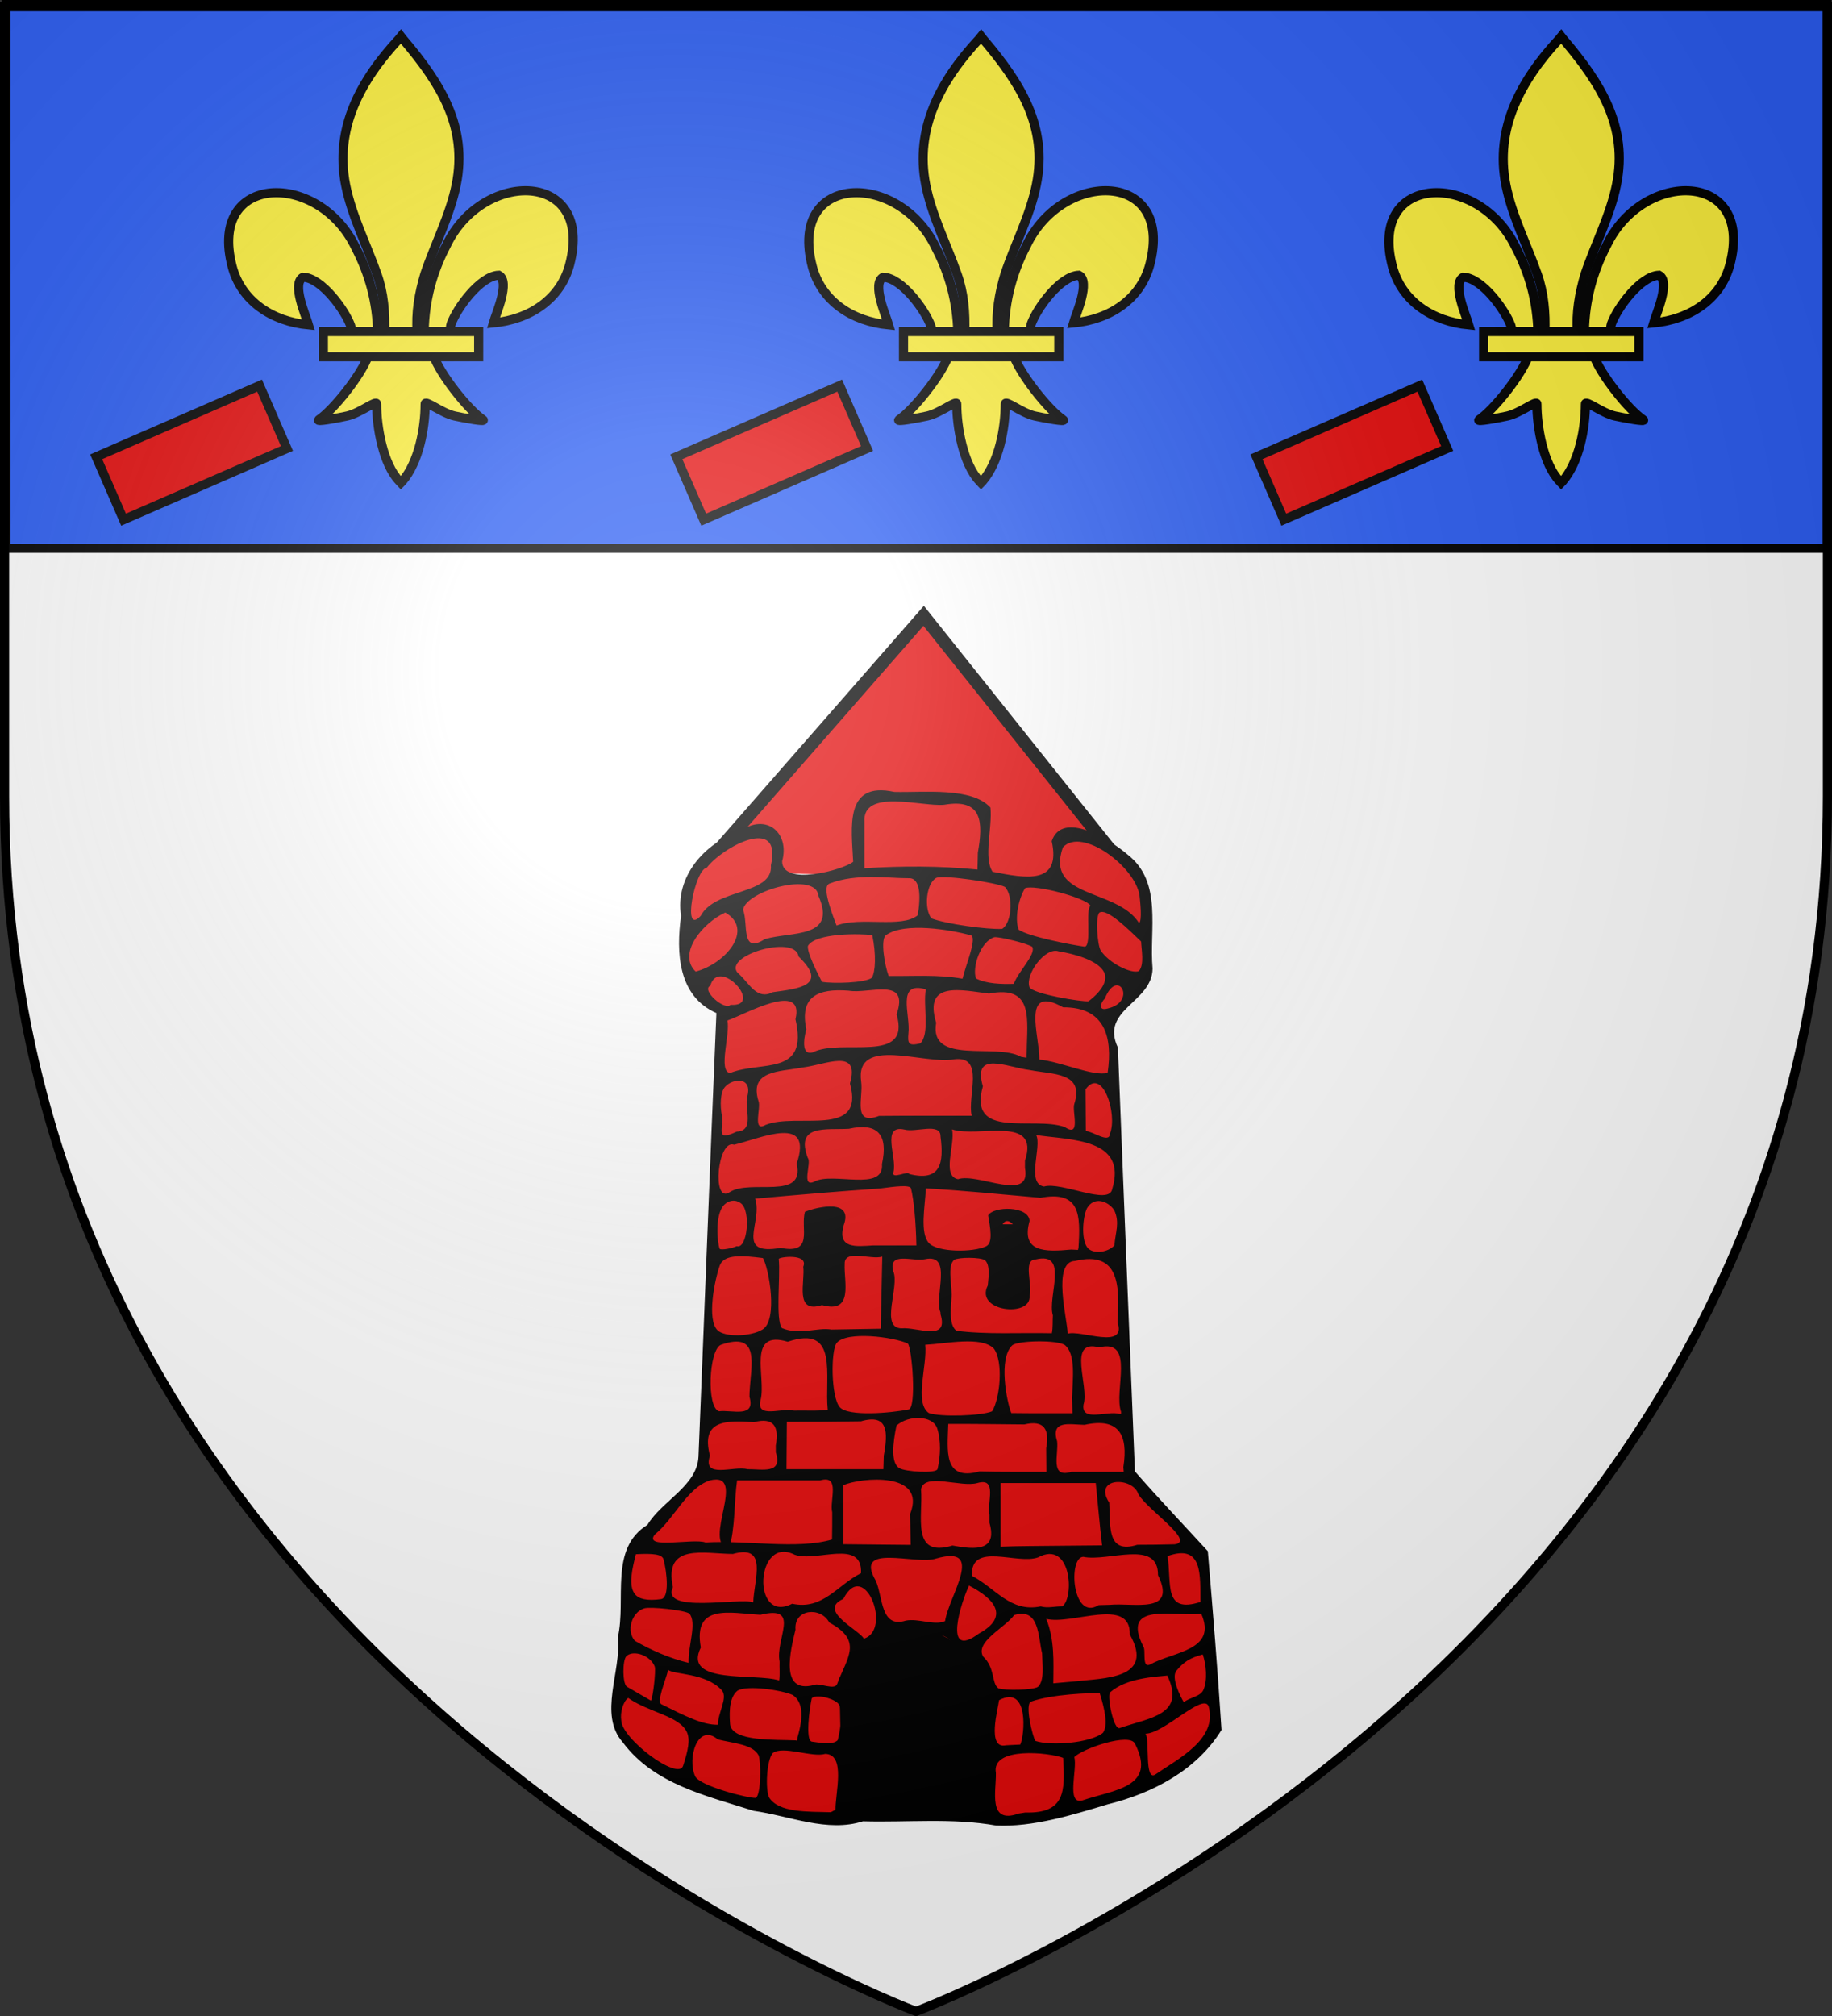 <svg xmlns="http://www.w3.org/2000/svg" xmlns:xlink="http://www.w3.org/1999/xlink" width="600" height="660" version="1.0"><rect width="100%" height="100%" fill="#333333" stroke="none"/><desc>Flag of Canton of Valais (Wallis)</desc><defs><radialGradient xlink:href="#a" id="b" cx="221.445" cy="226.331" r="300" fx="221.445" fy="226.331" gradientTransform="matrix(1.353 0 0 1.349 -77.63 -85.747)" gradientUnits="userSpaceOnUse"/><linearGradient id="a"><stop offset="0" style="stop-color:#fff;stop-opacity:.314"/><stop offset=".19" style="stop-color:#fff;stop-opacity:.251"/><stop offset=".6" style="stop-color:#6b6b6b;stop-opacity:.125"/><stop offset="1" style="stop-color:#000;stop-opacity:.125"/></linearGradient></defs><g style="display:inline"><path d="M300 658.5s298.5-112.32 298.5-397.772V2.176H1.5v258.552C1.5 546.18 300 658.5 300 658.5" style="fill:#fff;fill-opacity:1;fill-rule:evenodd;stroke:none"/><g style="display:inline;fill:#2b5df2"><path d="M1.532 2.114h596.466v179.009H1.532z" style="fill:#2b5df2;fill-opacity:1;fill-rule:nonzero;stroke:#000;stroke-width:2.902;stroke-miterlimit:4;stroke-dasharray:none;stroke-opacity:1" transform="translate(.42 -1.574)"/></g></g><path d="m-563.44-58.33 172.848-197.542 168.358 211.01" style="fill:#e20909;stroke:#000;stroke-width:10;stroke-linecap:butt;stroke-linejoin:miter;stroke-opacity:1" transform="translate(466.937 309.338)scale(.421)"/><path d="M-424.613-118.146c-10.197-.78-17.99 7.907-18.842 17.498-2.08 12.257-.347 24.727.16 37.044-11.991 7.722-26.775 10.582-40.946 11.1-7.696.353-18.417-2.808-18.458-12.092 3.016-9.613.672-23.158-10.237-26.615-10.023-3.333-17.978 4.781-26.997 7.539-22.225 9.802-40.528 32.755-37.686 58.103.126 11.706-2.414 23.713-.577 35.568 1.423 17.75 11.28 35.39 28.504 41.75-5.13 116.522-9.089 233.108-14.331 349.613-3.659 19.777-23.001 30.005-35.029 44.274-3.066 4.677-6.654 8.42-11.292 11.548-14.542 13.465-13.629 35.218-13.809 53.518.4 10.061-1.177 20.033-2.026 29.91 1.593 23.39-10.944 47.202-2.143 69.961 13.017 23.814 38.015 38.069 62.8 46.958 18.773 6.335 37.595 13.27 57.233 16.439 22.916 4.97 47.208 12.873 70.528 5.54 34.962.84 70.306-2.633 104.926 3.328 35.222.732 68.654-12.073 101.99-21.545 27.684-9.344 54.13-26.107 69.889-51.327-2.966-45.925-6.745-91.79-10.557-137.65-18.979-20.65-38.327-40.975-56.749-62.124-4.532-109.943-8.834-219.896-13.244-329.844-5.335-9.71-3.184-22.184 4.767-29.814 8.726-9.86 22.94-18.355 22.073-33.397-2.163-24.585 4.993-51.546-7.966-74.055-9.056-13.427-23.66-22.135-38.1-28.823-8.098-3.363-20.574-6.723-26.39 1.792-3.553 4.472.628 10.386-.576 15.674.14 9.772-8.77 17.057-18.138 17.019-10.945.815-21.67-1.827-32.374-3.743-7.572-12.145-2.714-27.427-2.43-40.819-.046-4.724 1.954-11.11-3.808-13.243-17.337-10.128-38.424-7.572-57.708-7.836-7.7.848-14.906-1.082-22.457-1.25" style="fill:#e20909;fill-opacity:1;stroke:none" transform="translate(466.937 309.338)scale(.421)"/><path d="m-348.399-71.74-.31 13.18c-29.188-2.918-58.648-2.859-87.919-1.037v-35.802c-1.935-26.72 44.907-11.816 62.05-13.554 29.981-5.2 30.283 13.781 26.179 37.213m-215.675 49.236c-14.87 16.172-4.387-36.514 4.764-37.492 11.982-15.91 58.946-41.445 49.916-1.908 1.839 23.276-43.225 17.716-54.68 39.4m341.43-15.832c.583 5.297 2.153 19.4-.338 21.407-17.248-27.364-73.353-18.642-59.272-58.932 14.973-16.074 56.55 15.383 59.61 37.525M-458.33-15.04c-6.644-17.251-10.588-30.646-5.553-32.608 21.203-8.26 46.313-4.03 62.1-4.178 8.76-.082 9.028 14.738 6.572 28.823-12.533 10.246-44.465.832-63.119 7.963m130.926-30.06c6.894 6.967 5.452 27.885-2.083 32.656-11.449.654-43.626-3.794-55.027-8.15-5.987-7.53-4.117-27.285 3.81-31.522 5.95-2.401 46.359 3.609 53.3 7.016M-514.17-4.462c-19.033 12.299-12.615-12.339-16.898-22.78 2.02-14.718 56.713-30.206 58.638-10.937 14.758 33.507-20.88 27.554-41.74 33.717m253.361-26.017c-4.111 3.61 1.06 30.322-4.308 31.91-10.112-1.367-43.866-7.865-51.537-13.236-3.412-8.972.158-24.66 4.986-32.295 7.593-3.013 47.461 7.44 50.86 13.621m-307.103 51.253c-14.534-13.814 5.395-37.891 23.033-45.93 22.561 13.06.549 39.599-23.033 45.93m346.499-23.416c.25 6.592 2.701 18.016-1.742 23.038-5.847 2.3-23.279-6.124-29.75-16.165-2.516-4.6-4.125-25.109-1.126-29.188 5.726-4.325 23.548 13.674 32.618 22.315M-354.07-7.54c5.612 1.491-3.89 23.464-6.253 33.862-18.978-3.408-38.303-1.872-57.475-2.154-3.063-7.968-6.616-28.56-2.059-31.766 14.597-10.267 49.933-4.155 65.787.058m-76.765 33.098c-5.234 4.176-30.864 4.669-38.86 3.16-3.191-6.262-11.88-22.983-10.886-27.975 6-10.188 41.387-9.572 50.042-8.322 3.159 15.233 2.464 28.336-.296 33.137m110.392 4.76c-9.372.267-21.068.057-29.402-4.179-3.21-8.694 3.589-28.862 14.228-32.085 3.582-.633 26.045 4.92 29.566 7.5 2.961 5.914-10.932 19.125-14.392 28.765m-187.586 6.48c-12.245 6.347-18.167-6.731-25.667-13.631C-551.04 9.645-490.38-9.03-487.897 9.002c23.616 22.771.18 24.975-20.131 27.795m245.738 7.037c-4.936.632-43.242-5.59-45.982-10.954-3.494-10.093 12.348-31.38 22.632-27.868 12.914 2.082 30.914 7.177 35.43 16.25 2.978 5.983-1.122 14.236-12.08 22.572m-278.46 2.775c-4.857 4.8-23.128-11.692-15.816-14.81 6.75-23.358 42.384 16.697 15.815 14.81m293.27 2.863c-7.892 2.222-5.188-5.054-2.175-7.65 9.999-24.993 25.611 2.475 2.174 7.65m-145.626 27.09c-9.224 2.243-10.03.313-9.325-7.839 1.774-14.131-9.75-40.926 13.523-34.13-2.186 13.136 3.282 34.217-4.198 41.97m-83.667 6.987c-11.106 3.267-5.318-17.327-5.055-17.809-5.342-25.333 8.547-32.06 33.059-30.12 15.266 2.848 47.599-11.372 37.138 18.366 11.575 39.363-42.55 18.227-65.142 29.563m166.383.051-.139 4.161-4.283-.72c-19.366-11.06-71.727 6.848-66.037-26.507-9.996-32.983 19.824-25.237 41.116-22.685 35.278-6.886 29.533 20.36 29.343 45.751M-541.14 99.63c-9.642-1.191.348-30.674-2.156-40.817 12.774-4.184 60.432-31.727 52.995-.966 10.438 44.84-26.666 31.954-50.838 41.783m293.708-.162c-10.982 3.162-36.704-8.796-53.115-10.278.386-17.477-14.727-59.258 18.492-40.627 32.502-.224 38.672 23.175 34.623 50.905m-144.076 33.397c-11.271.003-22.543.032-33.813.147-21.055 8.013-12.04-14.735-13.862-26.619-5.053-36.338 49.577-12.839 72.449-17.43 24.036-2.905 9.987 28.521 13.535 43.902zm-122.15 7.168c-10.378 5.977-3.3-13.613-5.375-18.419-7.58-24.434 16.506-22.81 34.647-26.332 17.453-2.07 44.609-15.552 36.498 12.5 12.059 42.976-41.514 22.233-65.77 32.251m240.304-16.381c-2.02 5.45 5.57 26.734-7.421 18.009-24.326-8.77-75.51 10.192-63.723-31.687-8.315-28.35 19.017-14.698 36.498-12.645 18.09 3.561 42.512 1.647 34.646 26.323m-262.569 21.554c-16.636 7.733-10.375-.69-11.608-12.637-1.437-7.2-1.403-17.878 2.45-22.15 6.299-6.982 21.61-7.956 17.265 7.69-2.235 9.38 5.965 26.505-8.107 27.097m290.216 1.862c-.457 7.568-13.384-2.189-18.69-2.26l-.228-32.459c13.02-18.016 25.242 19.371 18.918 34.72m-156.116 31.094c-.854-2.969-14.137 4.757-12.232-1.53 2.932-11-9.864-37.113 8.532-33.019 8.592 2.526 28.293-5.764 28.07 5.346 2.745 20.806.08 35.378-24.37 29.203m-73.704 5.898c-10.747 5.142-2.03-14.664-5.118-18.27-10-26.362 13.81-21.797 31.906-22.77 22.564-5.114 30.73 4.793 25.743 27.437 1.85 21.89-38.196 5.858-52.53 13.603m163.786-16.222v5.678c5.14 27.424-36.53 3.436-52.114 8.69-12.909-2.546-2.058-26.822-4.585-38.717 20.05 6.806 68.673-11.71 56.699 24.349m-230.068 24.66c-13.77 8.61-9.063-41.795 3.825-37.1 21.328-5.21 61.782-23.83 48.638 14.693 6.839 29.279-36.374 11.439-52.463 22.406m297.952-2.692c-2.22 13.291-39.518-5.886-53.083-1.9-14.163-2.276-1.463-31.31-6.1-40.006 26.747 3.991 71.125 2.345 59.183 41.906m-257.975 45.835c-36.203 6.244-13.577-19.923-19.839-38.285 31.58-2.874 65.515-5.765 97.157-7.929 11.367-1.51 23.365-3.163 24.14.05 2.245 9.323 3.826 26.542 4.16 44.219h-33.679c-13.583.89-28.076 2.637-22.844-15.762 7.498-20.479-19.773-14.49-30.148-10.419-3.863 12.906 7.322 33.25-18.947 28.126m231.721-.026-.402 1.586-5.215-.268c-20.745 1.925-39.223 2.153-32.43-22.329-.712-11.84-28.146-11.475-32.245-4.254 1.454 9.054 4.12 21.345-1.631 24.075-10.169 4.825-37.908 4.706-44.488-2.583-7.047-7.808-3.077-28.083-2.295-42.507 29.76 1.749 59.446 4.687 89.139 7.34 30.938-5.809 31.226 13.263 29.567 38.94m-265.858-1.338c-3.285 1.586-12.058 3.357-13.306 2.065-2.025-5.87-3.368-24.71 2.386-32.84 3.023-4.272 9.054-6.383 14.198-2.524 7.925 5.946 4.948 35.878-3.278 33.299m293.643-27.985c4.594 9.758.802 17.648.156 27.427-5.122 5.409-15.506 6.746-20.192 2.546-5.873-5.264-4.699-24.066-1.165-31.414 5.38-9.383 16.291-5.919 21.2 1.441m-219.267 63.43c-4.628.554-9.294.67-13.943.957.738-18.608-1.091-39.629 1.225-56.753 4.367-.661 9.575-.918 11.37 1.65 6.68 9.55.227 41.86 1.348 54.145m144.734-25.248v24.38c-20.733 16.976-14.455-31.099-14.023-46.339 4.303-21.843 22.309 7.868 14.023 21.96m-60.639 41.3.028 1.371c6.667 21.778-17.795 9.974-30.208 11.041-17.277-.011-1.291-32.73-6.561-44.394-4.07-15.72 15.375-7.3 24.623-9.348 22.172-4.759 6.945 28.743 12.118 41.33m-84.811 13.37c-11.194-1.894-24.666 4.729-38.562-1.163-5.075-6.83-1.033-39.704-2.413-53.668-.467-1.646 23.468-4.725 19.056 5.97 1.58 11.908-7.102 36.756 14.564 29.848 24.98 6.868 16.883-18.151 17.658-32.125-.297-11.697 20.4-2.859 29.25-5.61q-.6 28.056-1.188 56.11zm172.253-11.066c-.294 4.62.134 9.355-.773 13.92-24.048-.575-51.359 1.146-74.252-1.924-5.364-4.114-4.593-14.391-3.89-24.601 1.08-9.844-3.776-25.495 2.18-30.564 3.287-2.064 20.424-2.19 23.967.345 3.773 3.543 3.01 11.522 2.117 19.629-10.303 20.35 34.061 25.173 32.549 8.018 2.575-8.338-5.508-28.118 4.685-28.278 26.437-6.405 9.01 28.825 13.417 43.455m-225.838 11.016c-9.355 5.703-29.428 6.104-35.044.578-8.456-8.32-2.229-39.102 1.725-50.23 3.33-9.368 18.597-7.796 33.61-5.911 4.722 8.136 11.826 48.178-.29 55.563m276.11-5.642c7.464 21.84-28.793 5.686-38.762 8.932.013-10.366-12.505-56.122 5.832-56.63 35.25-8.335 34.571 20.778 32.93 47.698m-225.408 68.064c-8.683 1.155-17.491.387-26.22.65-8.866-2.602-30.108 6.866-25.971-8.418 4.329-17.578-11.029-54.744 21.078-45.135 40.09-13.594 28.466 26.584 31.113 52.903m-60.811-13.554-.035 1.627-.04 1.87c4.866 16.772-13.37 9.95-23.684 11.218-9.881-2.927-7.952-47.828 1.49-51.697 30.936-10.772 23.347 15.642 22.269 36.982m123.202-37.903c3.3 4.947 6.711 49.195.687 51.182-14.143 2.845-47.131 5.69-53.678-1.706-6.887-7.78-7.122-44.207-2.379-50.025 7.564-9.278 44.036-4.773 55.37.55m127.705 41.998q.15 6.078.304 12.156c-15.865-.038-31.732.099-47.596-.129-3.454-8.428-10.427-42.679.96-52.884 5.226-3.568 34.978-4.159 40.888.11 8.3 7.233 5.994 24.998 5.444 40.747m38.094 11.004-.011 1.663h-1.438c-8.894-2.783-29.803 6.706-27.773-7.236 4.665-14.367-13.164-51.32 12.117-44.49 28.53-7.063 11.21 33.956 17.106 50.063zm-100.313-.364c-8.19 3.539-40.02 4.598-49.271 1.348-11.542-8.15-1.035-36.947-2.791-53.063 16.31-.81 43.484-6.96 53.367 2.904 7.642 10.3 4.835 38.849-1.305 48.81m-84.266 34.4-.316 10.621h-75.383l.281-36.852c19.216.034 38.432-.058 57.646-.386 21.327-6.215 21.056 8.638 17.772 26.618m-84.028-7.767q.02 2.649.04 5.298c5.512 17.163-10.529 12.937-22.157 13.09-10.379-2.896-35.3 7.979-29.097-10.537-7.51-28.07 13.099-27.482 34.243-26.046 15.583-4.053 19.655 3.627 16.97 18.195m125.52-13.441c3.126 9.443 2.662 21.69.328 31.689-.876 3.752-25.032 2.116-29.683-.615-6.896-4.05-5.11-19.567-2.284-33.129 9.423-8.483 28.315-7.988 31.64 2.055m144.882 30.166.141 1.846.143 1.865h-40.773c-16.877 5.201-9.82-13.351-11.04-23.687-5.29-16.91 9.782-13.067 21.299-12.846 26.36-5.882 34.248 7.346 30.23 32.822m-60.04-14.632.14 18.343c-17.343-.057-34.69.172-52.03-.28-28.596 7.75-24.86-16.606-24.3-36.93 19.74-.12 39.48.217 59.22.365 15.554-3.713 19.673 3.99 16.97 18.502m-166.46 49.82c-.013 7.05.038 14.1-.133 21.15-27.011 7.935-66.582.384-98.407 2.314-9.367-3.502-48.876 5.669-39.454-6.21 15.074-12.187 24.894-36.155 42.795-42.052 30.36-7.415-6.848 49.265 14.935 53.04 4.86-15.19 3.952-37.21 6.256-53.066h64.657c16.01-4.62 7.097 15.686 9.35 24.824m266.253 24.886c-9.638.298-19.284.342-28.926.388-24.053 7.58-20.767-15.04-21.824-32.8-12.426-19.034 15.972-20.348 22.01-8.12 3.482 10.924 46.627 38.57 28.74 40.532m-205.6-23.734.373 24.184c-17.442-.204-34.883-.368-52.325-.527V420.16c13.39-6.001 65.08-10.87 51.951 22.235m114.064 24.89c-14.56.247-29.138.078-43.689.716v-49.534h74.002c1.652 16.165 2.986 32.368 4.931 48.5zm-52.39-23.995v6.123c6.369 22.172-11.003 20.996-28.76 17.67-32.654 9.783-22.703-22.931-24.487-43.681 2.52-13.416 30.943-1.219 43.896-4.935 16.011-4.62 7.098 15.685 9.351 24.823m-275.056 30.54c12.998-.72 20.438-.048 21.497 3.959 2.725 10.31 4.75 30.048-1.907 30.971-10.922 1.515-17.36-.107-20.322-3.853-5.411-6.841-1.996-20.097.732-31.078m439.151 37.134c-29.173 9.376-22.148-14.594-25.573-35.67 27.778-9.955 25.327 15.261 25.573 35.67m-347.839.272c-10.743-3.868-72.212 9.1-62.503-11.772-7.388-34.577 24.408-25.992 46.628-25.836 27.64-7.835 16.489 19.569 15.875 37.608m30.254 1.098c-31.76 16.336-28.685-53.697 2.015-38.084 16.496 6.057 52.87-12.853 51.56 14.338-18.267 9.024-29.633 28.94-53.575 23.746m246.958.85-4.424.12-4.154.122c-20.586 12.796-23.894-37.306-11.9-37.556 19.519 4.06 58.445-14 58.12 14.223 15.036 30.833-19.1 21.274-37.642 23.09zm-36.746 1.186c-5.578-.132-11.389 1.64-16.867.034-23.832 4.923-35.389-14.545-53.567-23.77-.99-26.982 34.861-8.403 51.56-14.336 25.792-13.88 28.36 31.087 18.874 38.072m-91.254 11.453c-8.174 3.786-20.793-2.351-30.612-.35-19.923 6.265-17.55-18.825-23.44-31.296-17.153-29.486 31.09-11.697 47.02-16.964 39.148-11.22 9.84 29.139 7.032 48.61m-63.187 13.643c-3.611-6.823-36.449-21.887-15.969-30.87 16.382-32.007 38.295 24.25 15.97 30.87m89.468-3.918c-28.808 21.294-13.339-25.495-7.657-37.334 19.825 10.164 31.847 24.152 7.657 37.334m-225.832 22.736c-14.332-3.342-29.343-9.94-41.836-17.153-6.652-7.683-2.578-22.06 7.313-25.202 4.716-1.497 30.939 1.28 35.092 4.004 6.117 7.03-.936 24.749-.57 38.351m359.037 1.251c-6.68 3.273-3.036-11.244-5.291-13.96-17.748-35.281 23.81-22.889 45.075-25.496 12.586 28.643-21.205 29.342-39.784 39.456m-288.222-2.234c-.18 4.793.367 10.438-.311 14.71-18.275-5.977-75.391 3.47-60.986-25.628-6.109-34.305 22.11-26.878 46.329-25.46 32.164-7.894 11.418 18.746 14.968 36.378m229.294 15.449c-5.46.468-10.922.934-16.378 1.461.17-16.992 1.07-33.987-5.489-50.107 20.178 5.009 65.7-17.55 65.01 12.098 19.65 34.87-20.116 33.88-43.143 36.548m-184.508 1.953c-1.822 5.284-14.007-1.233-18.177.866-26.93 6.974-18.014-27.214-14.242-43.075-1.413-16.259 19.73-18.055 26.294-5.566 26.41 14.28 13.976 26.938 6.125 47.775m156.175 2.271c-3.776 2.56-25.692 3.009-30.799 1.12-5.477-4.006-2.313-15.878-11.852-24.726-6.464-11.484 17.182-22.453 24.166-32.216 19.686-6.166 18.583 16.906 21.739 29.724.205 9.842 1.952 21.285-3.254 26.098m-298.03-15.628c.865 3.298-1.302 23.295-3.004 26.347l-18.628-10.808c-3.623-2.103-3.64-20.601-.472-23.791 5.484-5.229 19.058-.427 22.105 8.252m426.801 17.906c-2.27 5.353-11.042 6.004-15.272 9.688-2.408-3.949-10.252-19.116-5.733-24.568 5.676-6.848 10.682-10.007 20.452-12.62 2.698 7.913 3.816 19.81.553 27.5m-374.763.283c5.19 5.608-3.223 17.928-2.868 26.886-11.654.259-24.73-6.309-44.042-15.919-3.905-1.943 2.875-17.345 5.272-26.736 4.345 3.799 29.002 2.116 41.638 15.769m309.88 29.357c-4.922 2.826-10.376-25.338-7.698-27.7 12.779-11.261 35.748-12.08 44.459-13.01 14.511 30.432-13.025 32.602-36.761 40.71m-250.843 7.014c-.379 1.025.566 3.55-1.48 2.687-15.049-.747-49.358 1.204-51.008-12.448-1.07-12.493.249-21.989 5.895-26.328 7.719-4.27 34.038-.407 42.775 3.465 8.23 5.525 8.308 17.345 3.818 32.624m237.525-3.17c-9.844 8.026-40.642 10.251-52.513 6.294-2.187-3.126-8.489-28.784-3.391-30.596 15.862-5.64 46.08-7.007 53.473-6.393 3.998 12.695 6.497 24.962 2.431 30.696m-226.506-26.922c3.235-3.176 15.246-.47 19.943 3.516 5.66 4.803 1.77 22.851.247 29.087-3.55 3.758-12.852 2.175-20.09 1.16-5.295-.745-1.779-26.21-.1-33.763m162.226 36.039-11.141.558c-15.188 3.3-6.125-28.698-5.366-35.093 23.548-12.388 19.817 27.513 16.507 34.535m-262.297 16.445c-3.712 12.087-47.935-20.984-48.105-35.258-.964-5.656 1.156-14.426 5.357-17.459 15.922 11.272 39.907 13.923 45.686 26.632 2.707 5.954.883 14.142-2.938 26.085M-210.142 645c-9.037 6.206-4.276-27.348-7.893-31.6 14.523-.091 45.042-32.239 49.149-21.262 7.086 25.636-23.855 40.79-41.256 52.862m-308.865-14.82c1.96 4.793 2.118 30.022-2.082 33.18-5.892.348-43.672-9.252-47.216-16.825-6.523-14.35 2.13-41.836 17.606-28.678 12.705 3.13 27.1 3.767 31.692 12.324m251.721 35.186c-12.56 3.237-3.57-24.357-6.068-33.774 6.257-6.618 43.155-19.319 47.187-10.387 17.417 34.262-16.7 35.752-41.119 44.16m-100.577-5.699c2.277 14.347-4.184 10.95-15.022 11.132.038-38.014-.296-76.027-.541-114.04-3.759-16.993 2.865-28.893 18.347-11.231.142 38.046-1.883 76.096-2.784 114.14m-21.848-38.088.25 36.13c5.185 15.723-7.519 13.68-18.76 13.088l-.321-117.778c-3.96-15.707 3.98-19.545 18.49-16.831-.038 28.464.155 56.928.341 85.391m-25.102-17.573.437 64.924c-22.127 12.733-13.491-23.506-14.814-38.14 4.752-29.236-11.08-68.06 6.815-90.992 16.86.905 2.478 47.09 7.562 64.208m-21.095 25.975.287 35.208c-10.994 20.685-19.497-14.055-13.617-27.728 2.274-28.395-9.033-62.447 12.354-85.662.493 26.058.761 52.12.976 78.182m92.438 38.387c.54 5.712-1.78 5.18-7.41 3.548-19.668 2.51-6.607-36.15-10.89-59.922 4.168-14.719-5.892-84.793 15.753-44.816 7.36 33.094 1.096 67.538 2.547 101.19m-115.678 4.144-3.583 1.957c-17.655-.528-40.741.633-48.25-11.725-2.714-6.78-1.855-28.356 3.01-34.297 7.9-6.027 30.861 3.69 40.832.635 16.256.352 7.758 30.547 7.99 43.43m177.093-40.297c1.457 25.48 2.014 43.38-29.43 42.473l-5.214.82c-24.205 8.66-17.331-17.703-17.681-31.608-3.766-20.743 41.717-15.926 52.325-11.685m-52.184 52.622c28.834 1.259 59.134-8.156 86.749-16.483 35.072-8.662 69.122-26.402 88.624-57.85-2.939-46.375-6.766-92.725-10.654-139.037-18.308-20.013-38.385-40.997-56.72-62.065-4.508-109.835-8.824-219.678-13.217-329.518-14.152-29.873 26.633-34.827 26.967-61.452-2.787-29.979 8.186-67.326-19.494-88.688-13.174-11.472-50.797-34.785-58.959-10.381 7.525 34.082-20.11 28.921-46.013 23.776-7.27-10.796-.043-34.456-1.672-49.912-14.52-16.022-51.545-11.582-74.744-12.16-39.13-8.604-33.326 27.895-32.021 54.297-7.987 6.517-55.347 19.23-55.267-.401 6.109-21.903-12.21-37.881-32.704-23.354-27.592 8.992-50.853 35.483-45.927 65.849-3.974 28.709-2.295 62.498 27.49 75.561-4.896 114.986-9.206 230-13.94 344.994-1.059 22.643-28.56 34.455-39.676 52.95-29.932 18.46-16.378 57.763-23.01 87.253 2.878 26.704-15.45 60.12 3.833 81.937 24.318 32.629 65.146 41.544 101.723 53.237 27.876 3.853 57.326 17.06 85.063 8.158 34.527.974 69.634-2.767 103.569 3.289" style="fill:#000;fill-opacity:1;stroke:none" transform="translate(466.937 309.338)scale(.421)"/><path d="m-453.446 673.469 112.239 6.734V565.719c-47.859-51.387-77.827-39.42-114.484 4.49zM-478.139 271.652l17.958 2.245 2.245-62.854-22.448 2.245zM-334.473 271.652l20.203 2.245v-56.12h-17.958z" style="fill:#000;stroke:#000;stroke-width:1px;stroke-linecap:butt;stroke-linejoin:miter;stroke-opacity:1" transform="translate(466.937 309.338)scale(.421)"/><g style="stroke:#000;stroke-width:18.703;stroke-opacity:1"><path d="M407.03 608.7c1.424-61.957 16.75-119.54 45.289-174.11 74.714-157.185 302.92-153.431 252.615 38.812-18.537 70.84-81.509 112.474-156.319 119.615 5.4-18.665 35.1-84.652 11.125-97.562-38.339 1.449-85.945 67.706-97.393 99.301-1.653 4.536-1.19 9.778-3.036 14.24" style="display:inline;fill:#fcef3c;fill-opacity:1;fill-rule:evenodd;stroke:#000;stroke-width:18.703;stroke-linecap:butt;stroke-linejoin:miter;stroke-miterlimit:4;stroke-dasharray:none;stroke-opacity:1" transform="matrix(.16 0 0 .16 73.793 10.845)"/><g style="display:inline;stroke:#000;stroke-width:18.703;stroke-opacity:1"><g style="fill:#fcef3c;fill-opacity:1;stroke:#000;stroke-width:18.703;stroke-miterlimit:4;stroke-dasharray:none;stroke-opacity:1"><path d="M350.523 657.372c-1.425-61.956-16.751-119.54-45.29-174.108-74.714-157.186-302.92-153.432-252.615 38.81 18.537 70.84 81.509 112.475 156.319 119.616-5.4-18.665-35.1-84.652-11.124-97.562 38.338 1.449 85.944 67.706 97.392 99.301 1.653 4.536 1.19 9.778 3.036 14.24" style="fill:#fcef3c;fill-opacity:1;fill-rule:evenodd;stroke:#000;stroke-width:18.703;stroke-linecap:butt;stroke-linejoin:miter;stroke-miterlimit:4;stroke-dasharray:none;stroke-opacity:1" transform="matrix(.16 0 0 .16 67.612 3.695)"/><path d="M393.626 57.12c-78.714 84.85-131.565 182.962-108.781 298.031 12.57 63.484 43.041 122.28 64.53 183.438 13.437 38.37 16.873 78.452 15.282 118.781h66.781c-3.196-40.626 3.807-79.998 15.282-118.781 20.474-61.538 51.625-119.906 64.53-183.438 24.129-118.779-32.506-208.36-108.437-297.656l-4.64-5.918z" style="fill:#fcef3c;fill-opacity:1;fill-rule:nonzero;stroke:#000;stroke-width:18.703;stroke-linecap:butt;stroke-linejoin:miter;stroke-miterlimit:4;stroke-dasharray:none;stroke-opacity:1" transform="matrix(.16 0 0 .16 67.612 3.695)"/><path d="M331.345 704.401c-13.962 39.13-70.889 110.792-101.125 131.22-7.843 5.297 37.486-3.052 57.78-7.5 26.62-5.835 61.218-34.198 60.407-24.188-.075 45.838 12.811 122.324 46.406 157.468l3.182 3.388 3.287-3.388c33.578-39.17 46.238-108.042 46.406-157.468-.81-10.01 33.788 18.353 60.407 24.187 20.295 4.449 65.623 12.798 57.78 7.5-30.236-20.427-87.131-92.089-101.093-131.219z" style="fill:#fcef3c;fill-opacity:1;fill-rule:evenodd;stroke:#000;stroke-width:18.703;stroke-linecap:butt;stroke-linejoin:miter;stroke-miterlimit:4;stroke-dasharray:none;stroke-opacity:1" transform="matrix(.16 0 0 .16 67.612 3.695)"/><path d="M239.352 655.379H557.24v51.503H239.352z" style="fill:#fcef3c;fill-opacity:1;stroke:#000;stroke-width:18.703;stroke-miterlimit:4;stroke-dasharray:none;stroke-opacity:1" transform="matrix(.16 0 0 .16 67.612 3.695)"/></g></g></g><path d="M-30.858 149.69h58.364v22.448h-58.364z" style="color:#000;display:inline;overflow:visible;visibility:visible;fill:#e20909;fill-opacity:1;fill-rule:nonzero;stroke:#000;stroke-width:3;stroke-linecap:butt;stroke-linejoin:miter;stroke-miterlimit:4;stroke-dasharray:none;stroke-dashoffset:0;stroke-opacity:1;marker:none" transform="rotate(-23.542)"/><g style="stroke:#000;stroke-width:18.703;stroke-opacity:1"><path d="M407.03 608.7c1.424-61.957 16.75-119.54 45.289-174.11 74.714-157.185 302.92-153.431 252.615 38.812-18.537 70.84-81.509 112.474-156.319 119.615 5.4-18.665 35.1-84.652 11.125-97.562-38.339 1.449-85.945 67.706-97.393 99.301-1.653 4.536-1.19 9.778-3.036 14.24" style="display:inline;fill:#fcef3c;fill-opacity:1;fill-rule:evenodd;stroke:#000;stroke-width:18.703;stroke-linecap:butt;stroke-linejoin:miter;stroke-miterlimit:4;stroke-dasharray:none;stroke-opacity:1" transform="matrix(.16 0 0 .16 263.793 10.845)"/><g style="display:inline;stroke:#000;stroke-width:18.703;stroke-opacity:1"><g style="fill:#fcef3c;fill-opacity:1;stroke:#000;stroke-width:18.703;stroke-miterlimit:4;stroke-dasharray:none;stroke-opacity:1"><path d="M350.523 657.372c-1.425-61.956-16.751-119.54-45.29-174.108-74.714-157.186-302.92-153.432-252.615 38.81 18.537 70.84 81.509 112.475 156.319 119.616-5.4-18.665-35.1-84.652-11.124-97.562 38.338 1.449 85.944 67.706 97.392 99.301 1.653 4.536 1.19 9.778 3.036 14.24" style="fill:#fcef3c;fill-opacity:1;fill-rule:evenodd;stroke:#000;stroke-width:18.703;stroke-linecap:butt;stroke-linejoin:miter;stroke-miterlimit:4;stroke-dasharray:none;stroke-opacity:1" transform="matrix(.16 0 0 .16 257.612 3.695)"/><path d="M393.626 57.12c-78.714 84.85-131.565 182.962-108.781 298.031 12.57 63.484 43.041 122.28 64.53 183.438 13.437 38.37 16.873 78.452 15.282 118.781h66.781c-3.196-40.626 3.807-79.998 15.282-118.781 20.474-61.538 51.625-119.906 64.53-183.438 24.129-118.779-32.506-208.36-108.437-297.656l-4.64-5.918z" style="fill:#fcef3c;fill-opacity:1;fill-rule:nonzero;stroke:#000;stroke-width:18.703;stroke-linecap:butt;stroke-linejoin:miter;stroke-miterlimit:4;stroke-dasharray:none;stroke-opacity:1" transform="matrix(.16 0 0 .16 257.612 3.695)"/><path d="M331.345 704.401c-13.962 39.13-70.889 110.792-101.125 131.22-7.843 5.297 37.486-3.052 57.78-7.5 26.62-5.835 61.218-34.198 60.407-24.188-.075 45.838 12.811 122.324 46.406 157.468l3.182 3.388 3.287-3.388c33.578-39.17 46.238-108.042 46.406-157.468-.81-10.01 33.788 18.353 60.407 24.187 20.295 4.449 65.623 12.798 57.78 7.5-30.236-20.427-87.131-92.089-101.093-131.219z" style="fill:#fcef3c;fill-opacity:1;fill-rule:evenodd;stroke:#000;stroke-width:18.703;stroke-linecap:butt;stroke-linejoin:miter;stroke-miterlimit:4;stroke-dasharray:none;stroke-opacity:1" transform="matrix(.16 0 0 .16 257.612 3.695)"/><path d="M239.352 655.379H557.24v51.503H239.352z" style="fill:#fcef3c;fill-opacity:1;stroke:#000;stroke-width:18.703;stroke-miterlimit:4;stroke-dasharray:none;stroke-opacity:1" transform="matrix(.16 0 0 .16 257.612 3.695)"/></g></g></g><path d="M143.328 225.579h58.364v22.448h-58.364z" style="color:#000;display:inline;overflow:visible;visibility:visible;fill:#e20909;fill-opacity:1;fill-rule:nonzero;stroke:#000;stroke-width:3;stroke-linecap:butt;stroke-linejoin:miter;stroke-miterlimit:4;stroke-dasharray:none;stroke-dashoffset:0;stroke-opacity:1;marker:none" transform="rotate(-23.542)"/><g style="stroke:#000;stroke-width:18.703;stroke-opacity:1"><path d="M407.03 608.7c1.424-61.957 16.75-119.54 45.289-174.11 74.714-157.185 302.92-153.431 252.615 38.812-18.537 70.84-81.509 112.474-156.319 119.615 5.4-18.665 35.1-84.652 11.125-97.562-38.339 1.449-85.945 67.706-97.393 99.301-1.653 4.536-1.19 9.778-3.036 14.24" style="display:inline;fill:#fcef3c;fill-opacity:1;fill-rule:evenodd;stroke:#000;stroke-width:18.703;stroke-linecap:butt;stroke-linejoin:miter;stroke-miterlimit:4;stroke-dasharray:none;stroke-opacity:1" transform="matrix(.16 0 0 .16 453.793 10.845)"/><g style="display:inline;stroke:#000;stroke-width:18.703;stroke-opacity:1"><g style="fill:#fcef3c;fill-opacity:1;stroke:#000;stroke-width:18.703;stroke-miterlimit:4;stroke-dasharray:none;stroke-opacity:1"><path d="M350.523 657.372c-1.425-61.956-16.751-119.54-45.29-174.108-74.714-157.186-302.92-153.432-252.615 38.81 18.537 70.84 81.509 112.475 156.319 119.616-5.4-18.665-35.1-84.652-11.124-97.562 38.338 1.449 85.944 67.706 97.392 99.301 1.653 4.536 1.19 9.778 3.036 14.24" style="fill:#fcef3c;fill-opacity:1;fill-rule:evenodd;stroke:#000;stroke-width:18.703;stroke-linecap:butt;stroke-linejoin:miter;stroke-miterlimit:4;stroke-dasharray:none;stroke-opacity:1" transform="matrix(.16 0 0 .16 447.612 3.695)"/><path d="M393.626 57.12c-78.714 84.85-131.565 182.962-108.781 298.031 12.57 63.484 43.041 122.28 64.53 183.438 13.437 38.37 16.873 78.452 15.282 118.781h66.781c-3.196-40.626 3.807-79.998 15.282-118.781 20.474-61.538 51.625-119.906 64.53-183.438 24.129-118.779-32.506-208.36-108.437-297.656l-4.64-5.918z" style="fill:#fcef3c;fill-opacity:1;fill-rule:nonzero;stroke:#000;stroke-width:18.703;stroke-linecap:butt;stroke-linejoin:miter;stroke-miterlimit:4;stroke-dasharray:none;stroke-opacity:1" transform="matrix(.16 0 0 .16 447.612 3.695)"/><path d="M331.345 704.401c-13.962 39.13-70.889 110.792-101.125 131.22-7.843 5.297 37.486-3.052 57.78-7.5 26.62-5.835 61.218-34.198 60.407-24.188-.075 45.838 12.811 122.324 46.406 157.468l3.182 3.388 3.287-3.388c33.578-39.17 46.238-108.042 46.406-157.468-.81-10.01 33.788 18.353 60.407 24.187 20.295 4.449 65.623 12.798 57.78 7.5-30.236-20.427-87.131-92.089-101.093-131.219z" style="fill:#fcef3c;fill-opacity:1;fill-rule:evenodd;stroke:#000;stroke-width:18.703;stroke-linecap:butt;stroke-linejoin:miter;stroke-miterlimit:4;stroke-dasharray:none;stroke-opacity:1" transform="matrix(.16 0 0 .16 447.612 3.695)"/><path d="M239.352 655.379H557.24v51.503H239.352z" style="fill:#fcef3c;fill-opacity:1;stroke:#000;stroke-width:18.703;stroke-miterlimit:4;stroke-dasharray:none;stroke-opacity:1" transform="matrix(.16 0 0 .16 447.612 3.695)"/></g></g></g><path d="M317.514 301.47h58.364v22.448h-58.364z" style="color:#000;display:inline;overflow:visible;visibility:visible;fill:#e20909;fill-opacity:1;fill-rule:nonzero;stroke:#000;stroke-width:3;stroke-linecap:butt;stroke-linejoin:miter;stroke-miterlimit:4;stroke-dasharray:none;stroke-dashoffset:0;stroke-opacity:1;marker:none" transform="rotate(-23.542)"/><path d="M300 658.5s298.5-112.32 298.5-397.772V2.176H1.5v258.552C1.5 546.18 300 658.5 300 658.5" style="fill:url(#b);fill-opacity:1;fill-rule:evenodd;stroke:none"/><path d="M300 658.5S1.5 546.18 1.5 260.728V2.176h597v258.552C598.5 546.18 300 658.5 300 658.5z" style="fill:none;stroke:#000;stroke-width:3;stroke-linecap:butt;stroke-linejoin:miter;stroke-miterlimit:4;stroke-dasharray:none;stroke-opacity:1"/></svg>